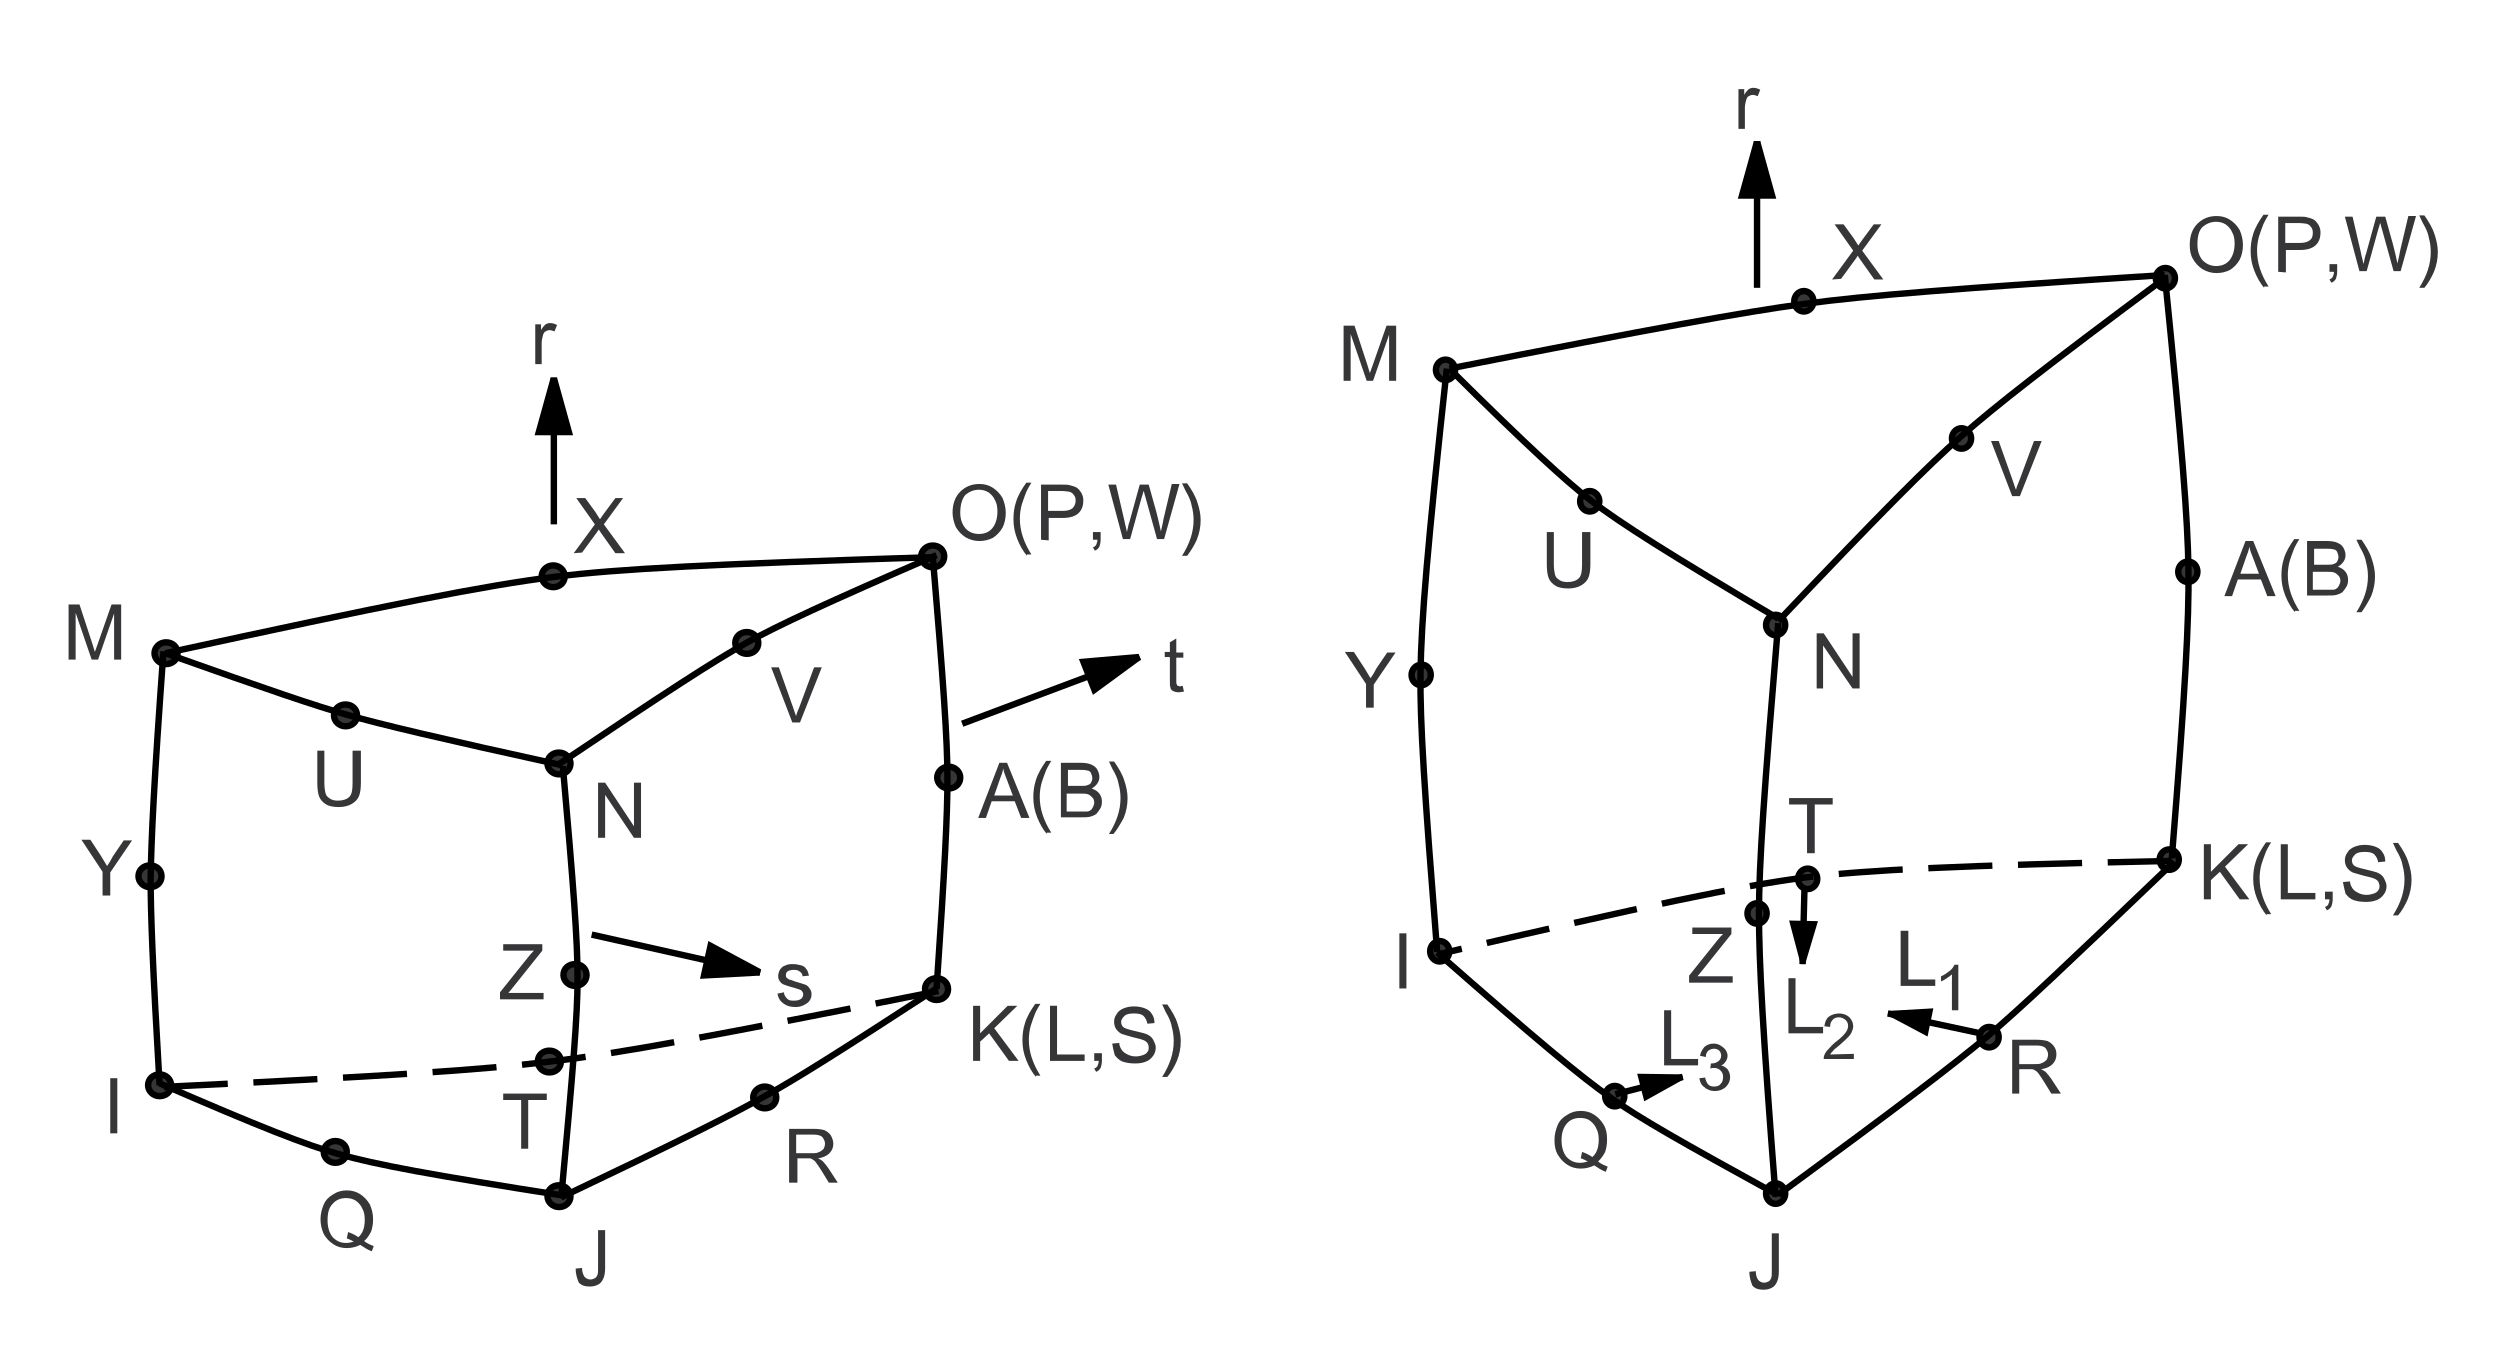 <?xml version="1.0" encoding="utf-8"?>
<!-- Generator: Adobe Illustrator 17.1.0, SVG Export Plug-In . SVG Version: 6.00 Build 0)  -->

<svg version="1.1" id="Layer_1" xmlns="http://www.w3.org/2000/svg" xmlns:xlink="http://www.w3.org/1999/xlink" x="0px" y="0px"
	 width="390px" height="213px" viewBox="110 290 390 213" enable-background="new 110 290 390 213" xml:space="preserve">
<g>
	<rect x="110" y="290" fill="#FFFFFF" width="390" height="213"/>
	<path fill="#363639" stroke="#000000" stroke-miterlimit="10" d="M421.8,451.8L421.8,451.8c0,0.9-0.7,1.6-1.5,1.6s-1.5-0.7-1.5-1.6
		s0.7-1.6,1.5-1.6C421.2,450.2,421.8,450.9,421.8,451.8L421.8,451.8z"/>
	<path fill="#363639" stroke="#000000" stroke-miterlimit="10" d="M392.9,337L392.9,337c0,0.9-0.7,1.6-1.5,1.6s-1.5-0.7-1.5-1.6
		s0.7-1.6,1.5-1.6S392.9,336.1,392.9,337L392.9,337z"/>
	<path fill="#363639" stroke="#000000" stroke-miterlimit="10" d="M417.5,358.4L417.5,358.4c0,0.9-0.7,1.6-1.5,1.6s-1.5-0.7-1.5-1.6
		s0.7-1.6,1.5-1.6S417.5,357.5,417.5,358.4L417.5,358.4z"/>
	<path fill="#363639" stroke="#000000" stroke-miterlimit="10" d="M452.8,379.2L452.8,379.2c0,0.9-0.7,1.6-1.5,1.6s-1.5-0.7-1.5-1.6
		s0.7-1.6,1.5-1.6C452.2,377.6,452.8,378.3,452.8,379.2L452.8,379.2z"/>
	<path fill="#363639" stroke="#000000" stroke-miterlimit="10" d="M385.6,432.5L385.6,432.5c0,0.9-0.7,1.6-1.5,1.6s-1.5-0.7-1.5-1.6
		s0.7-1.6,1.5-1.6S385.6,431.5,385.6,432.5L385.6,432.5z"/>
	<path fill="#363639" stroke="#000000" stroke-miterlimit="10" d="M333.2,395.3L333.2,395.3c0,0.9-0.7,1.6-1.5,1.6s-1.5-0.7-1.5-1.6
		s0.7-1.6,1.5-1.6C332.6,393.6,333.2,394.4,333.2,395.3L333.2,395.3z"/>
	<path fill="#363639" stroke="#000000" stroke-miterlimit="10" d="M363.4,461L363.4,461c0,0.9-0.7,1.6-1.5,1.6s-1.5-0.7-1.5-1.6
		s0.7-1.6,1.5-1.6S363.4,460.1,363.4,461L363.4,461z"/>
	<path fill="#363639" stroke="#000000" stroke-miterlimit="10" d="M359.5,368.2L359.5,368.2c0,0.9-0.7,1.6-1.5,1.6s-1.5-0.7-1.5-1.6
		s0.7-1.6,1.5-1.6S359.5,367.3,359.5,368.2L359.5,368.2z"/>
	<path fill="#363639" stroke="#000000" stroke-miterlimit="10" d="M393.5,427.1L393.5,427.1c0,0.9-0.7,1.6-1.5,1.6s-1.5-0.7-1.5-1.6
		s0.7-1.6,1.5-1.6S393.5,426.2,393.5,427.1L393.5,427.1z"/>
	<path fill="#363639" stroke="#000000" stroke-miterlimit="10" d="M449.3,333.4L449.3,333.4c0,0.9-0.7,1.6-1.5,1.6s-1.5-0.7-1.5-1.6
		s0.7-1.6,1.5-1.6S449.3,332.5,449.3,333.4L449.3,333.4z"/>
	<path fill="#363639" stroke="#000000" stroke-miterlimit="10" d="M388.5,387.5L388.5,387.5c0,0.9-0.7,1.6-1.5,1.6s-1.5-0.7-1.5-1.6
		s0.7-1.6,1.5-1.6S388.5,386.6,388.5,387.5L388.5,387.5z"/>
	<path fill="#363639" stroke="#000000" stroke-miterlimit="10" d="M388.5,476.2L388.5,476.2c0,0.9-0.7,1.6-1.5,1.6s-1.5-0.7-1.5-1.6
		s0.7-1.6,1.5-1.6S388.5,475.3,388.5,476.2L388.5,476.2z"/>
	<path fill="#363639" stroke="#000000" stroke-miterlimit="10" d="M337,347.7L337,347.7c0,0.9-0.7,1.6-1.5,1.6s-1.5-0.7-1.5-1.6
		s0.7-1.6,1.5-1.6S337,346.8,337,347.7L337,347.7z"/>
	<path fill="#363639" stroke="#000000" stroke-miterlimit="10" d="M336.1,438.4L336.1,438.4c0,0.9-0.7,1.6-1.5,1.6s-1.5-0.7-1.5-1.6
		s0.7-1.6,1.5-1.6S336.1,437.5,336.1,438.4L336.1,438.4z"/>
	<path fill="#363639" stroke="#000000" stroke-miterlimit="10" d="M449.9,424.1L449.9,424.1c0,0.9-0.7,1.6-1.5,1.6s-1.5-0.7-1.5-1.6
		s0.7-1.6,1.5-1.6S449.9,423.2,449.9,424.1L449.9,424.1z"/>
	<path fill="#363639" stroke="#000000" stroke-miterlimit="10" d="M231.1,461.2L231.1,461.2c0,1-0.8,1.7-1.8,1.7s-1.8-0.8-1.8-1.7
		s0.8-1.7,1.8-1.7S231.1,460.3,231.1,461.2L231.1,461.2z"/>
	<path fill="#363639" stroke="#000000" stroke-miterlimit="10" d="M198.1,379.9L198.1,379.9c0,1-0.8,1.7-1.8,1.7s-1.8-0.8-1.8-1.7
		s0.8-1.7,1.8-1.7C197.3,378.2,198.1,379,198.1,379.9L198.1,379.9z"/>
	<path fill="#363639" stroke="#000000" stroke-miterlimit="10" d="M228.3,390.3L228.3,390.3c0,1-0.8,1.7-1.8,1.7s-1.8-0.8-1.8-1.7
		c0-1,0.8-1.7,1.8-1.7C227.5,388.6,228.3,389.4,228.3,390.3L228.3,390.3z"/>
	<path fill="#363639" stroke="#000000" stroke-miterlimit="10" d="M259.8,411.3L259.8,411.3c0,1-0.8,1.7-1.8,1.7s-1.8-0.8-1.8-1.7
		s0.8-1.7,1.8-1.7C259,409.6,259.8,410.4,259.8,411.3L259.8,411.3z"/>
	<path fill="#363639" stroke="#000000" stroke-miterlimit="10" d="M201.5,442.1L201.5,442.1c0,1-0.8,1.7-1.8,1.7s-1.8-0.8-1.8-1.7
		c0-1,0.8-1.7,1.8-1.7S201.5,441.1,201.5,442.1L201.5,442.1z"/>
	<path fill="#363639" stroke="#000000" stroke-miterlimit="10" d="M135.2,426.7L135.2,426.7c0,1-0.8,1.7-1.8,1.7s-1.8-0.8-1.8-1.7
		c0-1,0.8-1.7,1.8-1.7S135.2,425.7,135.2,426.7L135.2,426.7z"/>
	<path fill="#363639" stroke="#000000" stroke-miterlimit="10" d="M164.1,469.7L164.1,469.7c0,1-0.8,1.7-1.8,1.7s-1.8-0.8-1.8-1.7
		s0.8-1.7,1.8-1.7S164.1,468.7,164.1,469.7L164.1,469.7z"/>
	<path fill="#363639" stroke="#000000" stroke-miterlimit="10" d="M165.7,401.6L165.7,401.6c0,1-0.8,1.7-1.8,1.7s-1.8-0.8-1.8-1.7
		c0-1,0.8-1.7,1.8-1.7S165.7,400.6,165.7,401.6L165.7,401.6z"/>
	<path fill="#363639" stroke="#000000" stroke-miterlimit="10" d="M197.5,455.6L197.5,455.6c0,1-0.8,1.7-1.8,1.7s-1.8-0.8-1.8-1.7
		c0-1,0.8-1.7,1.8-1.7S197.5,454.6,197.5,455.6L197.5,455.6z"/>
	<path fill="#363639" stroke="#000000" stroke-miterlimit="10" d="M257.3,376.8L257.3,376.8c0,1-0.8,1.7-1.8,1.7
		c-1,0-1.8-0.8-1.8-1.7s0.8-1.7,1.8-1.7C256.5,375.1,257.3,375.8,257.3,376.8L257.3,376.8z"/>
	<path fill="#363639" stroke="#000000" stroke-miterlimit="10" d="M199,409.1L199,409.1c0,1-0.8,1.7-1.8,1.7s-1.8-0.8-1.8-1.7
		c0-1,0.8-1.7,1.8-1.7S199,408.2,199,409.1L199,409.1z"/>
	<path fill="#363639" stroke="#000000" stroke-miterlimit="10" d="M199,476.6L199,476.6c0,1-0.8,1.7-1.8,1.7s-1.8-0.8-1.8-1.7
		c0-1,0.8-1.7,1.8-1.7S199,475.7,199,476.6L199,476.6z"/>
	<path fill="#363639" stroke="#000000" stroke-miterlimit="10" d="M137.7,391.9L137.7,391.9c0,1-0.8,1.7-1.8,1.7s-1.8-0.8-1.8-1.7
		s0.8-1.7,1.8-1.7C136.9,390.2,137.7,390.9,137.7,391.9L137.7,391.9z"/>
	<path fill="#363639" stroke="#000000" stroke-miterlimit="10" d="M136.7,459.3L136.7,459.3c0,1-0.8,1.7-1.8,1.7s-1.8-0.8-1.8-1.7
		c0-1,0.8-1.7,1.8-1.7C135.9,457.6,136.7,458.4,136.7,459.3L136.7,459.3z"/>
	<path fill="#363639" stroke="#000000" stroke-miterlimit="10" d="M257.9,444.3L257.9,444.3c0,1-0.8,1.7-1.8,1.7s-1.8-0.8-1.8-1.7
		c0-1,0.8-1.7,1.8-1.7S257.9,443.3,257.9,444.3L257.9,444.3z"/>
	<path fill="none" stroke="#000000" stroke-miterlimit="10" d="M135.8,391.9c34.9-7.6,50.1-10.6,60.6-11.9c10.2-1.3,25-2,59.5-3.1
		 M135.5,391.6c-1.5,20.5-1.9,29.3-2,35.4c0,5.5,0.3,13.6,1.4,32.3 M134.9,459c15.9,6.9,22.8,9.6,27.8,11c5.9,1.7,14.7,3.3,35.1,6.5
		 M135.8,391.9c16.3,5.8,23.4,8.2,28.3,9.6c5.7,1.6,14.1,3.6,33.7,7.9 M197.8,409.5c1.7,19.1,2.3,27.4,2.3,33.1
		c0,5.8-0.7,14.2-2.5,33.7 M197.5,476.8c18.7-8.9,26.7-12.9,32-15.9c4.7-2.6,11.4-6.8,26.6-16.7 M256.1,444.3
		c1.3-19,1.7-27.2,1.7-32.8c0-6-0.6-14.7-2.3-34.8 M197.2,409.2c16.8-11.3,24.2-16.1,29.4-19c4.9-2.7,12.2-6.1,29.5-13.6"/>
	<path fill="none" stroke="#000000" stroke-miterlimit="10" stroke-dasharray="10,4" d="M256.4,444.6c-35,7-50.1,9.8-60.6,11
		c-10.4,1.3-25.7,2.3-61.2,4"/>
	<line fill="none" stroke="#000000" stroke-miterlimit="10" x1="196.4" y1="371.8" x2="196.4" y2="348.9"/>
	<polygon points="196.4,348.9 196.9,348.9 199.4,357.9 193.4,357.9 195.9,348.9 	"/>
	<line fill="none" stroke="#000000" stroke-miterlimit="10" x1="260.1" y1="402.9" x2="287.8" y2="392.5"/>
	<polygon points="287.8,392.5 288,392.9 280.5,398.4 278.3,392.8 287.6,392 	"/>
	<line fill="none" stroke="#000000" stroke-miterlimit="10" x1="202.3" y1="435.8" x2="228.6" y2="441.7"/>
	<polygon points="228.6,441.7 228.5,442.2 219.2,442.7 220.5,436.8 228.7,441.2 	"/>
	<polygon fill="#363639" points="127.2,466.8 127.2,458.2 128.3,458.2 128.3,466.8 	"/>
	<path fill="#363639" d="M166.8,483.6c0.5,0.4,1,0.6,1.5,0.8l-0.3,0.8c-0.6-0.2-1.2-0.6-1.8-1c-0.6,0.3-1.3,0.5-2.1,0.5
		s-1.5-0.2-2.1-0.6s-1.1-0.9-1.5-1.6c-0.3-0.7-0.5-1.4-0.5-2.3c0-0.8,0.2-1.6,0.5-2.3c0.3-0.7,0.8-1.2,1.5-1.6
		c0.6-0.4,1.3-0.6,2.1-0.6s1.5,0.2,2.1,0.6s1.1,0.9,1.5,1.6c0.3,0.7,0.5,1.4,0.5,2.3c0,0.7-0.1,1.3-0.3,1.9
		C167.6,482.7,167.3,483.2,166.8,483.6 M164.3,482.2c0.6,0.2,1.2,0.5,1.6,0.8c0.7-0.6,1-1.5,1-2.7c0-0.7-0.1-1.3-0.4-1.8
		c-0.2-0.5-0.6-0.9-1-1.2c-0.5-0.3-1-0.4-1.5-0.4c-0.9,0-1.6,0.3-2.1,0.9c-0.6,0.6-0.8,1.4-0.8,2.6c0,1.1,0.3,2,0.8,2.6
		c0.6,0.6,1.2,0.9,2.1,0.9c0.4,0,0.8-0.1,1.2-0.2c-0.4-0.2-0.7-0.4-1.1-0.5L164.3,482.2L164.3,482.2z"/>
	<path fill="#363639" d="M199.8,487.9l1-0.1c0,0.7,0.2,1.1,0.4,1.4c0.2,0.2,0.5,0.4,0.9,0.4c0.3,0,0.5-0.1,0.7-0.2s0.3-0.3,0.4-0.5
		c0.1-0.2,0.1-0.6,0.1-1.1v-5.9h1.1v5.9c0,0.7-0.1,1.3-0.3,1.7c-0.2,0.4-0.4,0.7-0.8,0.9c-0.4,0.2-0.8,0.3-1.3,0.3
		c-0.8,0-1.3-0.2-1.7-0.6C200,489.4,199.8,488.7,199.8,487.9L199.8,487.9z"/>
	<path fill="#363639" d="M233.1,474.7v-8.6h3.8c0.8,0,1.3,0.1,1.7,0.2c0.4,0.2,0.7,0.4,1,0.8c0.2,0.4,0.4,0.8,0.4,1.3
		c0,0.6-0.2,1.1-0.6,1.5c-0.4,0.4-1,0.7-1.8,0.8c0.3,0.1,0.5,0.3,0.7,0.4c0.3,0.3,0.6,0.7,0.9,1.1l1.5,2.3h-1.4l-1.1-1.8
		c-0.3-0.5-0.6-0.9-0.8-1.2c-0.2-0.3-0.4-0.5-0.6-0.6c-0.2-0.1-0.3-0.2-0.5-0.2c-0.1,0-0.3,0-0.6,0h-1.3v3.8h-1.3 M234.2,469.9h2.4
		c0.5,0,0.9,0,1.2-0.2c0.3-0.1,0.5-0.3,0.7-0.5c0.1-0.2,0.2-0.5,0.2-0.8c0-0.4-0.2-0.7-0.4-1c-0.3-0.3-0.8-0.4-1.4-0.4h-2.7V469.9
		L234.2,469.9z"/>
	<polygon fill="#363639" points="261.8,455.5 261.8,446.9 262.9,446.9 262.9,451.2 267.2,446.9 268.7,446.9 265.1,450.4 
		268.9,455.5 267.4,455.5 264.3,451.2 262.9,452.5 262.9,455.5 	"/>
	<path fill="#363639" d="M271.6,458c-0.6-0.7-1.1-1.6-1.5-2.6s-0.6-2-0.6-3.1c0-0.9,0.1-1.8,0.4-2.7c0.3-1,0.9-2,1.6-3h0.8
		c-0.5,0.8-0.8,1.4-0.9,1.7c-0.2,0.5-0.4,1.1-0.6,1.7c-0.2,0.7-0.3,1.5-0.3,2.2c0,1.9,0.6,3.7,1.8,5.6h-0.7V458z"/>
	<polygon fill="#363639" points="273.8,455.5 273.8,446.9 274.9,446.9 274.9,454.5 279.2,454.5 279.2,455.5 	"/>
	<path fill="#363639" d="M280.7,455.5v-1.2h1.2v1.2c0,0.4-0.1,0.8-0.2,1.1c-0.2,0.3-0.4,0.5-0.7,0.6l-0.3-0.5
		c0.2-0.1,0.4-0.2,0.5-0.4c0.1-0.2,0.2-0.5,0.2-0.8L280.7,455.5L280.7,455.5z"/>
	<path fill="#363639" d="M283.5,452.8l1.1-0.1c0,0.4,0.2,0.8,0.4,1.1c0.2,0.3,0.5,0.5,0.9,0.7s0.8,0.3,1.3,0.3
		c0.4,0,0.8-0.1,1.1-0.2c0.3-0.1,0.6-0.3,0.7-0.5c0.2-0.2,0.2-0.5,0.2-0.7c0-0.3-0.1-0.5-0.2-0.7c-0.2-0.2-0.4-0.4-0.8-0.5
		c-0.2-0.1-0.7-0.2-1.5-0.4c-0.8-0.2-1.3-0.4-1.7-0.5c-0.4-0.2-0.7-0.5-0.9-0.8c-0.2-0.3-0.3-0.7-0.3-1.1s0.1-0.8,0.4-1.2
		c0.2-0.4,0.6-0.7,1.1-0.9c0.5-0.2,1-0.3,1.6-0.3s1.2,0.1,1.7,0.3c0.5,0.2,0.9,0.5,1.1,0.9c0.3,0.4,0.4,0.9,0.4,1.4l-1.1,0.1
		c-0.1-0.5-0.3-0.9-0.6-1.2c-0.3-0.3-0.8-0.4-1.5-0.4s-1.2,0.1-1.5,0.4s-0.5,0.6-0.5,0.9s0.1,0.6,0.3,0.8c0.2,0.2,0.8,0.4,1.7,0.6
		s1.6,0.4,1.9,0.5c0.5,0.2,0.9,0.5,1.1,0.9s0.4,0.8,0.4,1.2s-0.1,0.9-0.4,1.3s-0.6,0.7-1.1,0.9c-0.5,0.2-1,0.3-1.7,0.3
		c-0.8,0-1.4-0.1-2-0.3c-0.5-0.2-0.9-0.6-1.2-1C283.7,453.9,283.6,453.3,283.5,452.8L283.5,452.8z"/>
	<path fill="#363639" d="M292.1,458h-0.8c1.2-1.9,1.8-3.7,1.8-5.6c0-0.7-0.1-1.5-0.3-2.2c-0.1-0.6-0.3-1.1-0.6-1.7
		c-0.2-0.3-0.5-0.9-0.9-1.8h0.8c0.7,1,1.3,2,1.6,3c0.3,0.9,0.5,1.8,0.5,2.7c0,1.1-0.2,2.1-0.6,3.1
		C293.2,456.4,292.7,457.3,292.1,458L292.1,458z"/>
	<path fill="#363639" d="M262.6,417.6l3.3-8.6h1.2l3.5,8.6h-1.3l-1-2.6h-3.6l-0.9,2.6H262.6 M265.1,414.1h2.9l-0.9-2.4
		c-0.3-0.7-0.5-1.3-0.6-1.8c-0.1,0.6-0.3,1.1-0.5,1.6L265.1,414.1L265.1,414.1z"/>
	<path fill="#363639" d="M273.3,420.1c-0.6-0.7-1.1-1.6-1.5-2.6s-0.6-2-0.6-3.1c0-0.9,0.1-1.8,0.4-2.7c0.3-1,0.9-2,1.6-3h0.8
		c-0.5,0.8-0.8,1.4-0.9,1.7c-0.2,0.5-0.4,1.1-0.6,1.7c-0.2,0.7-0.3,1.5-0.3,2.2c0,1.9,0.6,3.7,1.8,5.6h-0.7V420.1z"/>
	<path fill="#363639" d="M275.5,417.6V409h3.2c0.6,0,1.2,0.1,1.6,0.3c0.4,0.2,0.7,0.4,0.9,0.8c0.2,0.4,0.3,0.7,0.3,1.1
		s-0.1,0.7-0.3,1c-0.2,0.3-0.5,0.6-0.9,0.8c0.5,0.2,0.9,0.4,1.2,0.8c0.3,0.4,0.4,0.8,0.4,1.3c0,0.4-0.1,0.8-0.3,1.1
		c-0.2,0.3-0.4,0.6-0.6,0.8c-0.3,0.2-0.6,0.3-0.9,0.4c-0.4,0.1-0.8,0.1-1.4,0.1h-3.2 M276.6,412.6h1.9c0.5,0,0.9,0,1.1-0.1
		c0.3-0.1,0.5-0.2,0.6-0.4c0.1-0.2,0.2-0.4,0.2-0.7c0-0.3-0.1-0.5-0.2-0.8c-0.1-0.2-0.3-0.4-0.6-0.4c-0.3-0.1-0.7-0.1-1.3-0.1h-1.7
		V412.6 M276.6,416.6h2.1c0.4,0,0.6,0,0.8,0c0.3,0,0.5-0.1,0.6-0.2c0.2-0.1,0.3-0.3,0.4-0.5s0.2-0.4,0.2-0.7c0-0.3-0.1-0.6-0.3-0.8
		c-0.2-0.2-0.4-0.4-0.7-0.5c-0.3-0.1-0.7-0.1-1.3-0.1h-2v2.8H276.6z"/>
	<path fill="#363639" d="M283.7,420.1H283c1.2-1.9,1.8-3.7,1.8-5.6c0-0.7-0.1-1.5-0.3-2.2c-0.1-0.6-0.3-1.1-0.6-1.7
		c-0.2-0.3-0.5-0.9-0.9-1.8h0.8c0.7,1,1.3,2,1.6,3c0.3,0.9,0.5,1.8,0.5,2.7c0,1.1-0.2,2.1-0.6,3.1
		C284.8,418.5,284.3,419.4,283.7,420.1L283.7,420.1z"/>
	<path fill="#363639" d="M258.6,370c0-1.4,0.4-2.5,1.2-3.3c0.8-0.8,1.8-1.2,3-1.2c0.8,0,1.5,0.2,2.1,0.6s1.1,0.9,1.5,1.6
		c0.3,0.7,0.5,1.5,0.5,2.3c0,0.9-0.2,1.7-0.5,2.3c-0.4,0.7-0.9,1.2-1.5,1.6c-0.6,0.3-1.3,0.5-2.1,0.5c-0.8,0-1.5-0.2-2.2-0.6
		c-0.6-0.4-1.1-0.9-1.5-1.6C258.8,371.5,258.6,370.7,258.6,370 M259.8,370c0,1,0.3,1.8,0.8,2.4s1.3,0.9,2.1,0.9
		c0.9,0,1.6-0.3,2.1-0.9s0.8-1.5,0.8-2.6c0-0.7-0.1-1.3-0.4-1.8c-0.2-0.5-0.6-0.9-1-1.2c-0.5-0.3-1-0.4-1.5-0.4
		c-0.8,0-1.5,0.3-2.1,0.8C260.1,367.8,259.8,368.7,259.8,370L259.8,370z"/>
	<path fill="#363639" d="M270.2,376.7c-0.6-0.7-1.1-1.6-1.5-2.6s-0.6-2-0.6-3.1c0-0.9,0.1-1.8,0.4-2.7c0.3-1,0.9-2,1.6-3h0.8
		c-0.5,0.8-0.8,1.4-0.9,1.7c-0.2,0.5-0.4,1.1-0.6,1.7c-0.2,0.7-0.3,1.5-0.3,2.2c0,1.9,0.6,3.7,1.8,5.6h-0.7V376.7z"/>
	<path fill="#363639" d="M272.4,374.2v-8.6h3.2c0.6,0,1,0,1.3,0.1c0.4,0.1,0.8,0.2,1.1,0.4s0.5,0.5,0.7,0.8c0.2,0.4,0.3,0.7,0.3,1.2
		c0,0.7-0.2,1.4-0.7,1.9s-1.3,0.8-2.5,0.8h-2.2v3.5L272.4,374.2 M273.5,369.7h2.2c0.7,0,1.2-0.1,1.6-0.4c0.3-0.3,0.5-0.7,0.5-1.2
		c0-0.4-0.1-0.7-0.3-0.9c-0.2-0.3-0.4-0.4-0.7-0.5c-0.2,0-0.6-0.1-1.1-0.1h-2.2V369.7L273.5,369.7z"/>
	<path fill="#363639" d="M280.5,374.2V373h1.2v1.2c0,0.4-0.1,0.8-0.2,1.1c-0.2,0.3-0.4,0.5-0.7,0.6l-0.3-0.5
		c0.2-0.1,0.4-0.2,0.5-0.4c0.1-0.2,0.2-0.5,0.2-0.8L280.5,374.2L280.5,374.2z"/>
	<path fill="#363639" d="M285.2,374.2l-2.3-8.6h1.2l1.3,5.6c0.1,0.6,0.3,1.2,0.4,1.8c0.2-0.9,0.3-1.4,0.4-1.6l1.6-5.8h1.4l1.2,4.3
		c0.3,1.1,0.5,2.1,0.7,3c0.1-0.5,0.3-1.2,0.4-1.9l1.3-5.5h1.2l-2.4,8.6h-1.1l-1.8-6.5c-0.2-0.6-0.2-0.9-0.3-1
		c-0.1,0.4-0.2,0.7-0.3,1l-1.8,6.5h-1.1V374.2z"/>
	<path fill="#363639" d="M295.2,376.7h-0.8c1.2-1.9,1.8-3.7,1.8-5.6c0-0.7-0.1-1.5-0.3-2.2c-0.1-0.6-0.3-1.1-0.6-1.7
		c-0.2-0.3-0.5-0.9-0.9-1.8h0.8c0.7,1,1.3,2,1.6,3c0.3,0.9,0.5,1.8,0.5,2.7c0,1.1-0.2,2.1-0.6,3.1
		C296.3,375.1,295.8,375.9,295.2,376.7L295.2,376.7z"/>
	<path fill="#363639" d="M199.5,376.3l3.3-4.5l-2.9-4.1h1.4l1.6,2.2c0.3,0.5,0.5,0.8,0.7,1.1c0.2-0.3,0.4-0.6,0.7-1l1.7-2.3h1.2
		l-3,4.1l3.3,4.5H206l-2.2-3.1c-0.1-0.2-0.3-0.4-0.4-0.6c-0.2,0.3-0.3,0.5-0.4,0.6l-2.2,3L199.5,376.3L199.5,376.3z"/>
	<path fill="#363639" d="M120.7,392.9v-8.6h1.7l2,6.1c0.2,0.6,0.3,1,0.4,1.3c0.1-0.3,0.3-0.8,0.5-1.4l2.1-6h1.5v8.6h-1.1v-7.2
		l-2.5,7.2h-1l-2.5-7.3v7.3H120.7L120.7,392.9z"/>
	<path fill="#363639" d="M126,429.6V426l-3.3-5h1.4l1.7,2.6c0.3,0.5,0.6,1,0.9,1.5c0.3-0.4,0.6-0.9,0.9-1.5l1.7-2.5h1.3l-3.4,5v3.6
		H126V429.6z"/>
	<path fill="#363639" d="M165.2,407.1h1.1v5c0,0.9-0.1,1.6-0.3,2.1s-0.6,0.9-1.1,1.2c-0.5,0.3-1.2,0.5-2,0.5s-1.5-0.1-2-0.4
		s-0.9-0.7-1.1-1.2s-0.3-1.2-0.3-2.2v-5h1.1v5c0,0.8,0.1,1.3,0.2,1.7c0.1,0.4,0.4,0.6,0.7,0.8c0.3,0.2,0.7,0.3,1.2,0.3
		c0.8,0,1.4-0.2,1.8-0.6c0.4-0.4,0.5-1.1,0.5-2.2v-5H165.2z"/>
	<polygon fill="#363639" points="203.3,420.7 203.3,412.1 204.4,412.1 208.9,418.9 208.9,412.1 210,412.1 210,420.7 208.9,420.7 
		204.4,414 204.4,420.7 	"/>
	<path fill="#363639" d="M233.6,402.7l-3.3-8.6h1.2l2.2,6.2c0.2,0.5,0.3,1,0.5,1.4c0.1-0.5,0.3-0.9,0.5-1.4l2.3-6.2h1.2l-3.4,8.6
		H233.6L233.6,402.7z"/>
	<path fill="#363639" d="M188,445.9v-1.1l4.4-5.5c0.3-0.4,0.6-0.7,0.9-1h-4.8v-1h6.1v1l-4.8,6l-0.5,0.6h5.5v1H188L188,445.9z"/>
	<polygon fill="#363639" points="191.3,469.2 191.3,461.6 188.5,461.6 188.5,460.6 195.3,460.6 195.3,461.6 192.4,461.6 
		192.4,469.2 	"/>
	<path fill="#363639" d="M231.3,445l1-0.2c0,0.4,0.2,0.7,0.5,1s0.6,0.3,1.1,0.3s0.8-0.1,1.1-0.3c0.2-0.2,0.3-0.4,0.3-0.7
		c0-0.2-0.1-0.4-0.3-0.6c-0.1-0.1-0.5-0.2-1.1-0.4c-0.8-0.2-1.3-0.4-1.6-0.5s-0.5-0.3-0.7-0.6c-0.2-0.3-0.2-0.5-0.2-0.8
		s0.1-0.5,0.2-0.8c0.1-0.2,0.3-0.4,0.5-0.6c0.2-0.1,0.4-0.2,0.7-0.3c0.3-0.1,0.6-0.1,0.9-0.1c0.5,0,0.9,0.1,1.3,0.2
		c0.4,0.1,0.6,0.3,0.8,0.6c0.2,0.2,0.3,0.6,0.4,1l-1,0.1c0-0.3-0.2-0.6-0.4-0.7c-0.2-0.2-0.5-0.3-0.9-0.3c-0.5,0-0.8,0.1-1,0.2
		c-0.2,0.2-0.3,0.3-0.3,0.6c0,0.1,0,0.3,0.1,0.4s0.2,0.2,0.4,0.3c0.1,0,0.4,0.1,0.9,0.3c0.7,0.2,1.3,0.4,1.6,0.5s0.5,0.3,0.7,0.6
		s0.3,0.5,0.3,0.9s-0.1,0.7-0.3,1s-0.5,0.5-0.9,0.7s-0.8,0.3-1.3,0.3c-0.8,0-1.4-0.2-1.8-0.5C231.7,446.2,231.4,445.7,231.3,445
		L231.3,445z"/>
	<path fill="#363639" d="M294.5,397l0.2,0.9c-0.3,0-0.6,0.1-0.8,0.1c-0.4,0-0.7-0.1-0.9-0.2c-0.2-0.1-0.4-0.3-0.4-0.5
		c-0.1-0.2-0.1-0.6-0.1-1.2v-3.6h-0.8v-0.8h0.8v-1.5l1-0.6v2.2h1.1v0.8h-1.1v3.6c0,0.3,0,0.5,0.1,0.6c0,0.1,0.1,0.2,0.2,0.2
		s0.2,0.1,0.4,0.1C294.1,397,294.3,397,294.5,397L294.5,397z"/>
	<path fill="#363639" d="M193.5,346.8v-6.2h0.9v0.9c0.2-0.4,0.5-0.7,0.7-0.9c0.2-0.1,0.4-0.2,0.7-0.2c0.4,0,0.7,0.1,1.1,0.3l-0.4,1
		c-0.3-0.1-0.5-0.2-0.8-0.2c-0.2,0-0.4,0.1-0.6,0.2c-0.2,0.1-0.3,0.3-0.4,0.6c-0.1,0.4-0.2,0.8-0.2,1.2v3.3L193.5,346.8L193.5,346.8
		z"/>
	<line fill="none" stroke="#000000" stroke-miterlimit="10" x1="384.1" y1="334.9" x2="384.1" y2="312"/>
	<polygon points="384.1,312 384.6,312 387.1,321 381.1,321 383.6,312 	"/>
	<polygon fill="#363639" points="328.3,444.2 328.3,435.6 329.4,435.6 329.4,444.2 	"/>
	<path fill="#363639" d="M359.3,471.2c0.5,0.4,1,0.6,1.5,0.8l-0.3,0.8c-0.6-0.2-1.2-0.6-1.8-1c-0.6,0.3-1.3,0.5-2.1,0.5
		c-0.8,0-1.5-0.2-2.1-0.6s-1.1-0.9-1.5-1.6s-0.5-1.4-0.5-2.3c0-0.8,0.2-1.6,0.5-2.3c0.3-0.7,0.8-1.2,1.5-1.6
		c0.6-0.4,1.3-0.6,2.1-0.6s1.5,0.2,2.1,0.6s1.1,0.9,1.5,1.6s0.5,1.4,0.5,2.3c0,0.7-0.1,1.3-0.3,1.9
		C360.1,470.3,359.8,470.7,359.3,471.2 M356.8,469.7c0.6,0.2,1.2,0.5,1.6,0.8c0.7-0.6,1-1.5,1-2.7c0-0.7-0.1-1.3-0.4-1.8
		c-0.2-0.5-0.6-0.9-1-1.2s-1-0.4-1.5-0.4c-0.9,0-1.6,0.3-2.1,0.9s-0.8,1.4-0.8,2.6c0,1.1,0.3,2,0.8,2.6c0.6,0.6,1.2,0.9,2.1,0.9
		c0.4,0,0.8-0.1,1.2-0.2c-0.4-0.2-0.7-0.4-1.1-0.5L356.8,469.7L356.8,469.7z"/>
	<path fill="#363639" d="M382.9,488.4l1-0.1c0,0.7,0.2,1.1,0.4,1.4c0.2,0.2,0.5,0.4,0.9,0.4c0.3,0,0.5-0.1,0.7-0.2s0.3-0.3,0.4-0.5
		s0.1-0.6,0.1-1.1v-5.9h1.1v5.9c0,0.7-0.1,1.3-0.3,1.7c-0.2,0.4-0.4,0.7-0.8,0.9c-0.4,0.2-0.8,0.3-1.3,0.3c-0.8,0-1.3-0.2-1.7-0.6
		C383.1,489.9,382.9,489.2,382.9,488.4L382.9,488.4z"/>
	<path fill="#363639" d="M423.9,460.8v-8.6h3.8c0.8,0,1.3,0.1,1.7,0.2c0.4,0.2,0.7,0.4,1,0.8s0.4,0.8,0.4,1.3c0,0.6-0.2,1.1-0.6,1.5
		s-1,0.7-1.8,0.8c0.3,0.1,0.5,0.3,0.7,0.4c0.3,0.3,0.6,0.7,0.9,1.1l1.5,2.3H430l-1.1-1.8c-0.3-0.5-0.6-0.9-0.8-1.2s-0.4-0.5-0.6-0.6
		s-0.3-0.2-0.5-0.2c-0.1,0-0.3,0-0.6,0H425v3.8h-1.1 M425,456h2.4c0.5,0,0.9,0,1.2-0.2c0.3-0.1,0.5-0.3,0.7-0.5
		c0.1-0.2,0.2-0.5,0.2-0.8c0-0.4-0.2-0.7-0.4-1c-0.3-0.3-0.8-0.4-1.4-0.4H425V456L425,456z"/>
	<polygon fill="#363639" points="453.8,430.3 453.8,421.7 454.9,421.7 454.9,426 459.2,421.7 460.7,421.7 457.1,425.2 460.9,430.3 
		459.4,430.3 456.3,426 454.9,427.3 454.9,430.3 	"/>
	<path fill="#363639" d="M463.6,432.8c-0.6-0.7-1.1-1.6-1.5-2.6s-0.6-2-0.6-3.1c0-0.9,0.1-1.8,0.4-2.7c0.3-1,0.9-2,1.6-3h0.8
		c-0.5,0.8-0.8,1.4-0.9,1.7c-0.2,0.5-0.4,1.1-0.6,1.7c-0.2,0.7-0.3,1.5-0.3,2.2c0,1.9,0.6,3.7,1.8,5.6h-0.7V432.8z"/>
	<polygon fill="#363639" points="465.8,430.3 465.8,421.7 466.9,421.7 466.9,429.3 471.2,429.3 471.2,430.3 	"/>
	<path fill="#363639" d="M472.7,430.3v-1.2h1.2v1.2c0,0.4-0.1,0.8-0.2,1.1c-0.2,0.3-0.4,0.5-0.7,0.6l-0.3-0.5
		c0.2-0.1,0.4-0.2,0.5-0.4c0.1-0.2,0.2-0.5,0.2-0.8L472.7,430.3L472.7,430.3z"/>
	<path fill="#363639" d="M475.5,427.6l1.1-0.1c0,0.4,0.2,0.8,0.4,1.1c0.2,0.3,0.5,0.5,0.9,0.7s0.8,0.3,1.3,0.3
		c0.4,0,0.8-0.1,1.1-0.2c0.3-0.1,0.6-0.3,0.7-0.5c0.2-0.2,0.2-0.5,0.2-0.7s-0.1-0.5-0.2-0.7c-0.2-0.2-0.4-0.4-0.8-0.5
		c-0.2-0.1-0.7-0.2-1.5-0.4c-0.8-0.2-1.3-0.4-1.7-0.5c-0.4-0.2-0.7-0.5-0.9-0.8c-0.2-0.3-0.3-0.7-0.3-1.1s0.1-0.8,0.4-1.2
		c0.2-0.4,0.6-0.7,1.1-0.9c0.5-0.2,1-0.3,1.6-0.3s1.2,0.1,1.7,0.3c0.5,0.2,0.9,0.5,1.1,0.9c0.3,0.4,0.4,0.9,0.4,1.4l-1.1,0.1
		c-0.1-0.5-0.3-0.9-0.6-1.2c-0.3-0.3-0.8-0.4-1.5-0.4s-1.2,0.1-1.5,0.4s-0.5,0.6-0.5,0.9s0.1,0.6,0.3,0.8c0.2,0.2,0.8,0.4,1.7,0.6
		c0.9,0.2,1.6,0.4,1.9,0.5c0.5,0.2,0.9,0.5,1.1,0.9s0.4,0.8,0.4,1.2c0,0.5-0.1,0.9-0.4,1.3s-0.6,0.7-1.1,0.9c-0.5,0.2-1,0.3-1.7,0.3
		c-0.8,0-1.4-0.1-2-0.3c-0.5-0.2-0.9-0.6-1.2-1C475.7,428.7,475.6,428.1,475.5,427.6L475.5,427.6z"/>
	<path fill="#363639" d="M484.1,432.8h-0.8c1.2-1.9,1.8-3.7,1.8-5.6c0-0.7-0.1-1.5-0.3-2.2c-0.1-0.6-0.3-1.1-0.6-1.7
		c-0.2-0.3-0.5-0.9-0.9-1.8h0.8c0.7,1,1.3,2,1.6,3c0.3,0.9,0.5,1.8,0.5,2.7c0,1.1-0.2,2.1-0.6,3.1
		C485.2,431.2,484.7,432.1,484.1,432.8L484.1,432.8z"/>
	<path fill="#363639" d="M457,383l3.3-8.6h1.2l3.5,8.6h-1.3l-1-2.6h-3.6l-0.9,2.6H457 M459.5,379.5h2.9l-0.9-2.4
		c-0.3-0.7-0.5-1.3-0.6-1.8c-0.1,0.6-0.3,1.1-0.5,1.6L459.5,379.5L459.5,379.5z"/>
	<path fill="#363639" d="M468,385.5c-0.6-0.7-1.1-1.6-1.5-2.6s-0.6-2-0.6-3.1c0-0.9,0.1-1.8,0.4-2.7c0.3-1,0.9-2,1.6-3h0.8
		c-0.5,0.8-0.8,1.4-0.9,1.7c-0.2,0.5-0.4,1.1-0.6,1.7c-0.2,0.7-0.3,1.5-0.3,2.2c0,1.9,0.6,3.7,1.8,5.6H468V385.5z"/>
	<path fill="#363639" d="M469.9,383v-8.6h3.2c0.6,0,1.2,0.1,1.6,0.3c0.4,0.2,0.7,0.4,0.9,0.8c0.2,0.4,0.3,0.7,0.3,1.1
		s-0.1,0.7-0.3,1c-0.2,0.3-0.5,0.6-0.9,0.8c0.5,0.2,0.9,0.4,1.2,0.8c0.3,0.4,0.4,0.8,0.4,1.3c0,0.4-0.1,0.8-0.3,1.1
		c-0.2,0.3-0.4,0.6-0.6,0.8c-0.3,0.2-0.6,0.3-0.9,0.4c-0.4,0.1-0.8,0.1-1.4,0.1h-3.2 M471,378.1h1.9c0.5,0,0.9,0,1.1-0.1
		c0.3-0.1,0.5-0.2,0.6-0.4c0.1-0.2,0.2-0.4,0.2-0.7c0-0.3-0.1-0.5-0.2-0.8c-0.1-0.2-0.3-0.4-0.6-0.4c-0.3-0.1-0.7-0.1-1.3-0.1H471
		V378.1 M471,382h2.1c0.4,0,0.6,0,0.8,0c0.3,0,0.5-0.1,0.6-0.2c0.2-0.1,0.3-0.3,0.4-0.5s0.2-0.4,0.2-0.7c0-0.3-0.1-0.6-0.3-0.8
		s-0.4-0.4-0.7-0.5s-0.7-0.1-1.3-0.1h-2v2.8H471z"/>
	<path fill="#363639" d="M478.4,385.5h-0.8c1.2-1.9,1.8-3.7,1.8-5.6c0-0.7-0.1-1.5-0.3-2.2c-0.1-0.6-0.3-1.1-0.6-1.7
		c-0.2-0.3-0.5-0.9-0.9-1.8h0.8c0.7,1,1.3,2,1.6,3c0.3,0.9,0.5,1.8,0.5,2.7c0,1.1-0.2,2.1-0.6,3.1
		C479.4,384,478.9,384.8,478.4,385.5L478.4,385.5z"/>
	<path fill="#363639" d="M451.6,328.2c0-1.4,0.4-2.5,1.2-3.3c0.8-0.8,1.8-1.2,3-1.2c0.8,0,1.5,0.2,2.1,0.6s1.1,0.9,1.5,1.6
		c0.3,0.7,0.5,1.5,0.5,2.3c0,0.9-0.2,1.7-0.5,2.3c-0.4,0.7-0.9,1.2-1.5,1.6c-0.6,0.3-1.3,0.5-2.1,0.5c-0.8,0-1.5-0.2-2.2-0.6
		c-0.6-0.4-1.1-0.9-1.5-1.6C451.7,329.7,451.6,329,451.6,328.2 M452.8,328.2c0,1,0.3,1.8,0.8,2.4c0.6,0.6,1.3,0.9,2.1,0.9
		c0.9,0,1.6-0.3,2.1-0.9s0.8-1.5,0.8-2.6c0-0.7-0.1-1.3-0.4-1.8c-0.2-0.5-0.6-0.9-1-1.2c-0.5-0.3-1-0.4-1.5-0.4
		c-0.8,0-1.5,0.3-2.1,0.8C453,326,452.8,326.9,452.8,328.2L452.8,328.2z"/>
	<path fill="#363639" d="M463.2,334.9c-0.6-0.7-1.1-1.6-1.5-2.6s-0.6-2-0.6-3.1c0-0.9,0.1-1.8,0.4-2.7c0.3-1,0.9-2,1.6-3h0.8
		c-0.5,0.8-0.8,1.4-0.9,1.7c-0.2,0.5-0.4,1.1-0.6,1.7c-0.2,0.7-0.3,1.5-0.3,2.2c0,1.9,0.6,3.7,1.8,5.6h-0.7V334.9z"/>
	<path fill="#363639" d="M465.4,332.4v-8.6h3.2c0.6,0,1,0,1.3,0.1c0.4,0.1,0.8,0.2,1.1,0.4c0.3,0.2,0.5,0.5,0.7,0.8
		c0.2,0.4,0.3,0.7,0.3,1.2c0,0.7-0.2,1.4-0.7,1.9s-1.3,0.8-2.5,0.8h-2.2v3.5L465.4,332.4 M466.5,327.9h2.2c0.7,0,1.2-0.1,1.6-0.4
		s0.5-0.7,0.5-1.2c0-0.4-0.1-0.7-0.3-0.9c-0.2-0.3-0.4-0.4-0.7-0.5c-0.2,0-0.6-0.1-1.1-0.1h-2.2V327.9L466.5,327.9z"/>
	<path fill="#363639" d="M473.4,332.4v-1.2h1.2v1.2c0,0.4-0.1,0.8-0.2,1.1c-0.2,0.3-0.4,0.5-0.7,0.6l-0.3-0.5
		c0.2-0.1,0.4-0.2,0.5-0.4c0.1-0.2,0.2-0.5,0.2-0.8L473.4,332.4L473.4,332.4z"/>
	<path fill="#363639" d="M478.1,332.4l-2.3-8.6h1.2l1.3,5.6c0.1,0.6,0.3,1.2,0.4,1.8c0.2-0.9,0.3-1.4,0.4-1.6l1.6-5.8h1.4l1.2,4.3
		c0.3,1.1,0.5,2.1,0.7,3c0.1-0.5,0.3-1.2,0.4-1.9l1.3-5.5h1.2l-2.4,8.6h-1.1l-1.8-6.5c-0.2-0.6-0.2-0.9-0.3-1
		c-0.1,0.4-0.2,0.7-0.3,1l-1.8,6.5h-1.1V332.4z"/>
	<path fill="#363639" d="M488.2,334.9h-0.8c1.2-1.9,1.8-3.7,1.8-5.6c0-0.7-0.1-1.5-0.3-2.2c-0.1-0.6-0.3-1.1-0.6-1.7
		c-0.2-0.3-0.5-0.9-0.9-1.8h0.8c0.7,1,1.3,2,1.6,3c0.3,0.9,0.5,1.8,0.5,2.7c0,1.1-0.2,2.1-0.6,3.1
		C489.3,333.3,488.8,334.2,488.2,334.9L488.2,334.9z"/>
	<path fill="#363639" d="M395.8,333.6l3.3-4.5l-2.9-4.1h1.4l1.6,2.2c0.3,0.5,0.5,0.8,0.7,1.1c0.2-0.3,0.4-0.6,0.7-1l1.7-2.3h1.2
		l-3,4.1l3.3,4.5h-1.4l-2.2-3.1c-0.1-0.2-0.3-0.4-0.4-0.6c-0.2,0.3-0.3,0.5-0.4,0.6l-2.2,3L395.8,333.6L395.8,333.6z"/>
	<path fill="#363639" d="M319.6,349.4v-8.6h1.7l2,6.1c0.2,0.6,0.3,1,0.4,1.3c0.1-0.3,0.3-0.8,0.5-1.4l2.1-6h1.5v8.6h-1.1v-7.2
		l-2.5,7.2h-1l-2.5-7.3v7.3H319.6L319.6,349.4z"/>
	<path fill="#363639" d="M323.1,400.3v-3.6l-3.3-5h1.4l1.7,2.6c0.3,0.5,0.6,1,0.9,1.5c0.3-0.4,0.6-0.9,0.9-1.5l1.7-2.5h1.3l-3.4,5
		v3.6h-1.2V400.3z"/>
	<path fill="#363639" d="M357,373h1.1v5c0,0.9-0.1,1.6-0.3,2.1c-0.2,0.5-0.6,0.9-1.1,1.2c-0.5,0.3-1.2,0.5-2,0.5s-1.5-0.1-2-0.4
		s-0.9-0.7-1.1-1.2s-0.3-1.2-0.3-2.2v-5h1.1v5c0,0.8,0.1,1.3,0.2,1.7c0.1,0.4,0.4,0.6,0.7,0.8s0.7,0.3,1.2,0.3
		c0.8,0,1.4-0.2,1.8-0.6s0.5-1.1,0.5-2.2v-5H357z"/>
	<polygon fill="#363639" points="393.4,397.4 393.4,388.8 394.5,388.8 399,395.6 399,388.8 400.1,388.8 400.1,397.4 399,397.4 
		394.4,390.7 394.4,397.4 	"/>
	<path fill="#363639" d="M423.9,367.4l-3.3-8.6h1.2l2.2,6.2c0.2,0.5,0.3,1,0.5,1.4c0.1-0.5,0.3-0.9,0.5-1.4l2.3-6.2h1.2l-3.4,8.6
		H423.9L423.9,367.4z"/>
	<path fill="#363639" d="M373.5,443.3v-1.1l4.4-5.5c0.3-0.4,0.6-0.7,0.9-1H374v-1h6.1v1l-4.8,6l-0.5,0.6h5.5v1H373.5L373.5,443.3z"
		/>
	<polygon fill="#363639" points="391.9,423.1 391.9,415.5 389.1,415.5 389.1,414.5 395.9,414.5 395.9,415.5 393.1,415.5 
		393.1,423.1 	"/>
	<path fill="#363639" d="M381.2,310.1v-6.2h0.9v0.9c0.2-0.4,0.5-0.7,0.7-0.9c0.2-0.1,0.4-0.2,0.7-0.2c0.4,0,0.7,0.1,1.1,0.3l-0.4,1
		c-0.3-0.1-0.5-0.2-0.8-0.2c-0.2,0-0.4,0.1-0.6,0.2s-0.3,0.3-0.4,0.6c-0.1,0.4-0.2,0.8-0.2,1.2v3.3L381.2,310.1L381.2,310.1z"/>
	<line fill="none" stroke="#000000" stroke-miterlimit="10" x1="391.5" y1="428.5" x2="391.2" y2="440.4"/>
	<polygon points="391.2,440.4 390.9,440.4 389.1,433.6 393.6,433.7 391.6,440.4 	"/>
	<line fill="none" stroke="#000000" stroke-miterlimit="10" x1="362" y1="460.7" x2="372.5" y2="458"/>
	<polygon points="372.5,458 372.6,458.4 366.5,461.8 365.4,457.5 372.4,457.6 	"/>
	<line fill="none" stroke="#000000" stroke-miterlimit="10" x1="419.4" y1="451.3" x2="404.5" y2="448.1"/>
	<polygon points="404.5,448.1 404.6,447.7 411.6,447.3 410.7,451.7 404.5,448.4 	"/>
	<path fill="none" stroke="#000000" stroke-miterlimit="10" d="M335.7,347.5c-3,27.5-4,39.4-4.1,47.6c-0.1,7.5,0.6,18.3,2.6,43.4
		 M334.2,438.6c15.5,13.6,22.3,19.3,27.3,22.8c4.2,3,10.7,6.7,25.8,15 M387.4,476.4c19.1-14,27.2-20.2,32.6-24.7
		c5.2-4.4,12.5-11.3,29.2-27.3 M448.8,423.9c2.1-26,2.7-37.2,2.6-44.9c-0.1-7.9-1-19.5-3.7-46.1 M447.7,332.9
		c-32.6,2.1-46.6,3.2-56.2,4.5s-23.4,3.8-55.4,10.1 M336.1,347.5c12.4,12.3,18,17.4,22.1,20.6c4.7,3.6,12,8.2,29.2,18.4
		 M387.4,387.2c-2.2,26.2-3,37.5-3,45.3c0,7.6,0.6,18.6,2.6,44.2 M387.4,386.9c16.1-17,23.3-24.2,28.5-28.8
		c5.2-4.6,13.1-10.8,31.8-24.7"/>
	<path fill="none" stroke="#000000" stroke-miterlimit="10" stroke-dasharray="10,4" d="M448.8,424.3c-33.2,0.7-47.5,1.4-57.3,2.6
		c-10,1.3-24.3,4.3-57.3,12"/>
	<polygon fill="#363639" points="369.6,456.2 369.6,447.6 370.7,447.6 370.7,455.2 374.9,455.2 374.9,456.2 	"/>
	<path fill="#363639" d="M375.1,458.2l0.9-0.1c0.1,0.5,0.3,0.9,0.5,1.1s0.5,0.3,0.9,0.3s0.8-0.1,1-0.4c0.3-0.3,0.4-0.6,0.4-1.1
		c0-0.4-0.1-0.7-0.4-1s-0.6-0.4-1-0.4c-0.2,0-0.4,0-0.6,0.1l0.1-0.8c0.1,0,0.1,0,0.1,0c0.4,0,0.7-0.1,1-0.3c0.3-0.2,0.5-0.5,0.5-0.9
		c0-0.3-0.1-0.6-0.3-0.8c-0.2-0.2-0.5-0.3-0.8-0.3s-0.6,0.1-0.9,0.3c-0.2,0.2-0.4,0.5-0.4,1l-0.9-0.2c0.1-0.6,0.4-1,0.7-1.4
		c0.4-0.3,0.8-0.5,1.4-0.5c0.4,0,0.8,0.1,1.1,0.3c0.3,0.2,0.6,0.4,0.8,0.7c0.2,0.3,0.3,0.6,0.3,0.9s-0.1,0.6-0.3,0.9
		c-0.2,0.3-0.4,0.5-0.7,0.6c0.4,0.1,0.7,0.3,1,0.6c0.2,0.3,0.4,0.7,0.4,1.2c0,0.6-0.2,1.1-0.7,1.6c-0.5,0.4-1,0.6-1.7,0.6
		c-0.6,0-1.2-0.2-1.6-0.6C375.4,459.3,375.2,458.8,375.1,458.2L375.1,458.2z"/>
	<polygon fill="#363639" points="406.5,443.8 406.5,435.2 407.7,435.2 407.7,442.8 411.9,442.8 411.9,443.8 	"/>
	<path fill="#363639" d="M415.4,447.6h-0.9V442c-0.2,0.2-0.5,0.4-0.8,0.6s-0.6,0.4-0.9,0.5v-0.8c0.5-0.2,0.9-0.5,1.3-0.8
		s0.6-0.6,0.8-1h0.6v7.1H415.4z"/>
	<polygon fill="#363639" points="389,451.2 389,442.6 390.1,442.6 390.1,450.2 394.4,450.2 394.4,451.2 	"/>
	<path fill="#363639" d="M399.2,454.4v0.8h-4.7c0-0.2,0-0.4,0.1-0.6c0.1-0.3,0.3-0.6,0.6-0.9c0.3-0.3,0.6-0.7,1.1-1.1
		c0.8-0.6,1.3-1.1,1.6-1.5c0.3-0.4,0.4-0.7,0.4-1.1c0-0.3-0.1-0.6-0.4-0.9c-0.3-0.2-0.6-0.4-1-0.4s-0.8,0.1-1,0.4
		c-0.3,0.3-0.4,0.6-0.4,1.1l-0.9-0.1c0.1-0.7,0.3-1.2,0.7-1.5c0.4-0.3,1-0.5,1.6-0.5s1.2,0.2,1.6,0.6s0.6,0.9,0.6,1.4
		c0,0.3-0.1,0.6-0.2,0.8c-0.1,0.3-0.3,0.6-0.6,0.9c-0.3,0.3-0.7,0.7-1.4,1.3c-0.5,0.4-0.9,0.7-1,0.9c-0.2,0.2-0.3,0.3-0.4,0.5
		L399.2,454.4L399.2,454.4z"/>
</g>
</svg>
